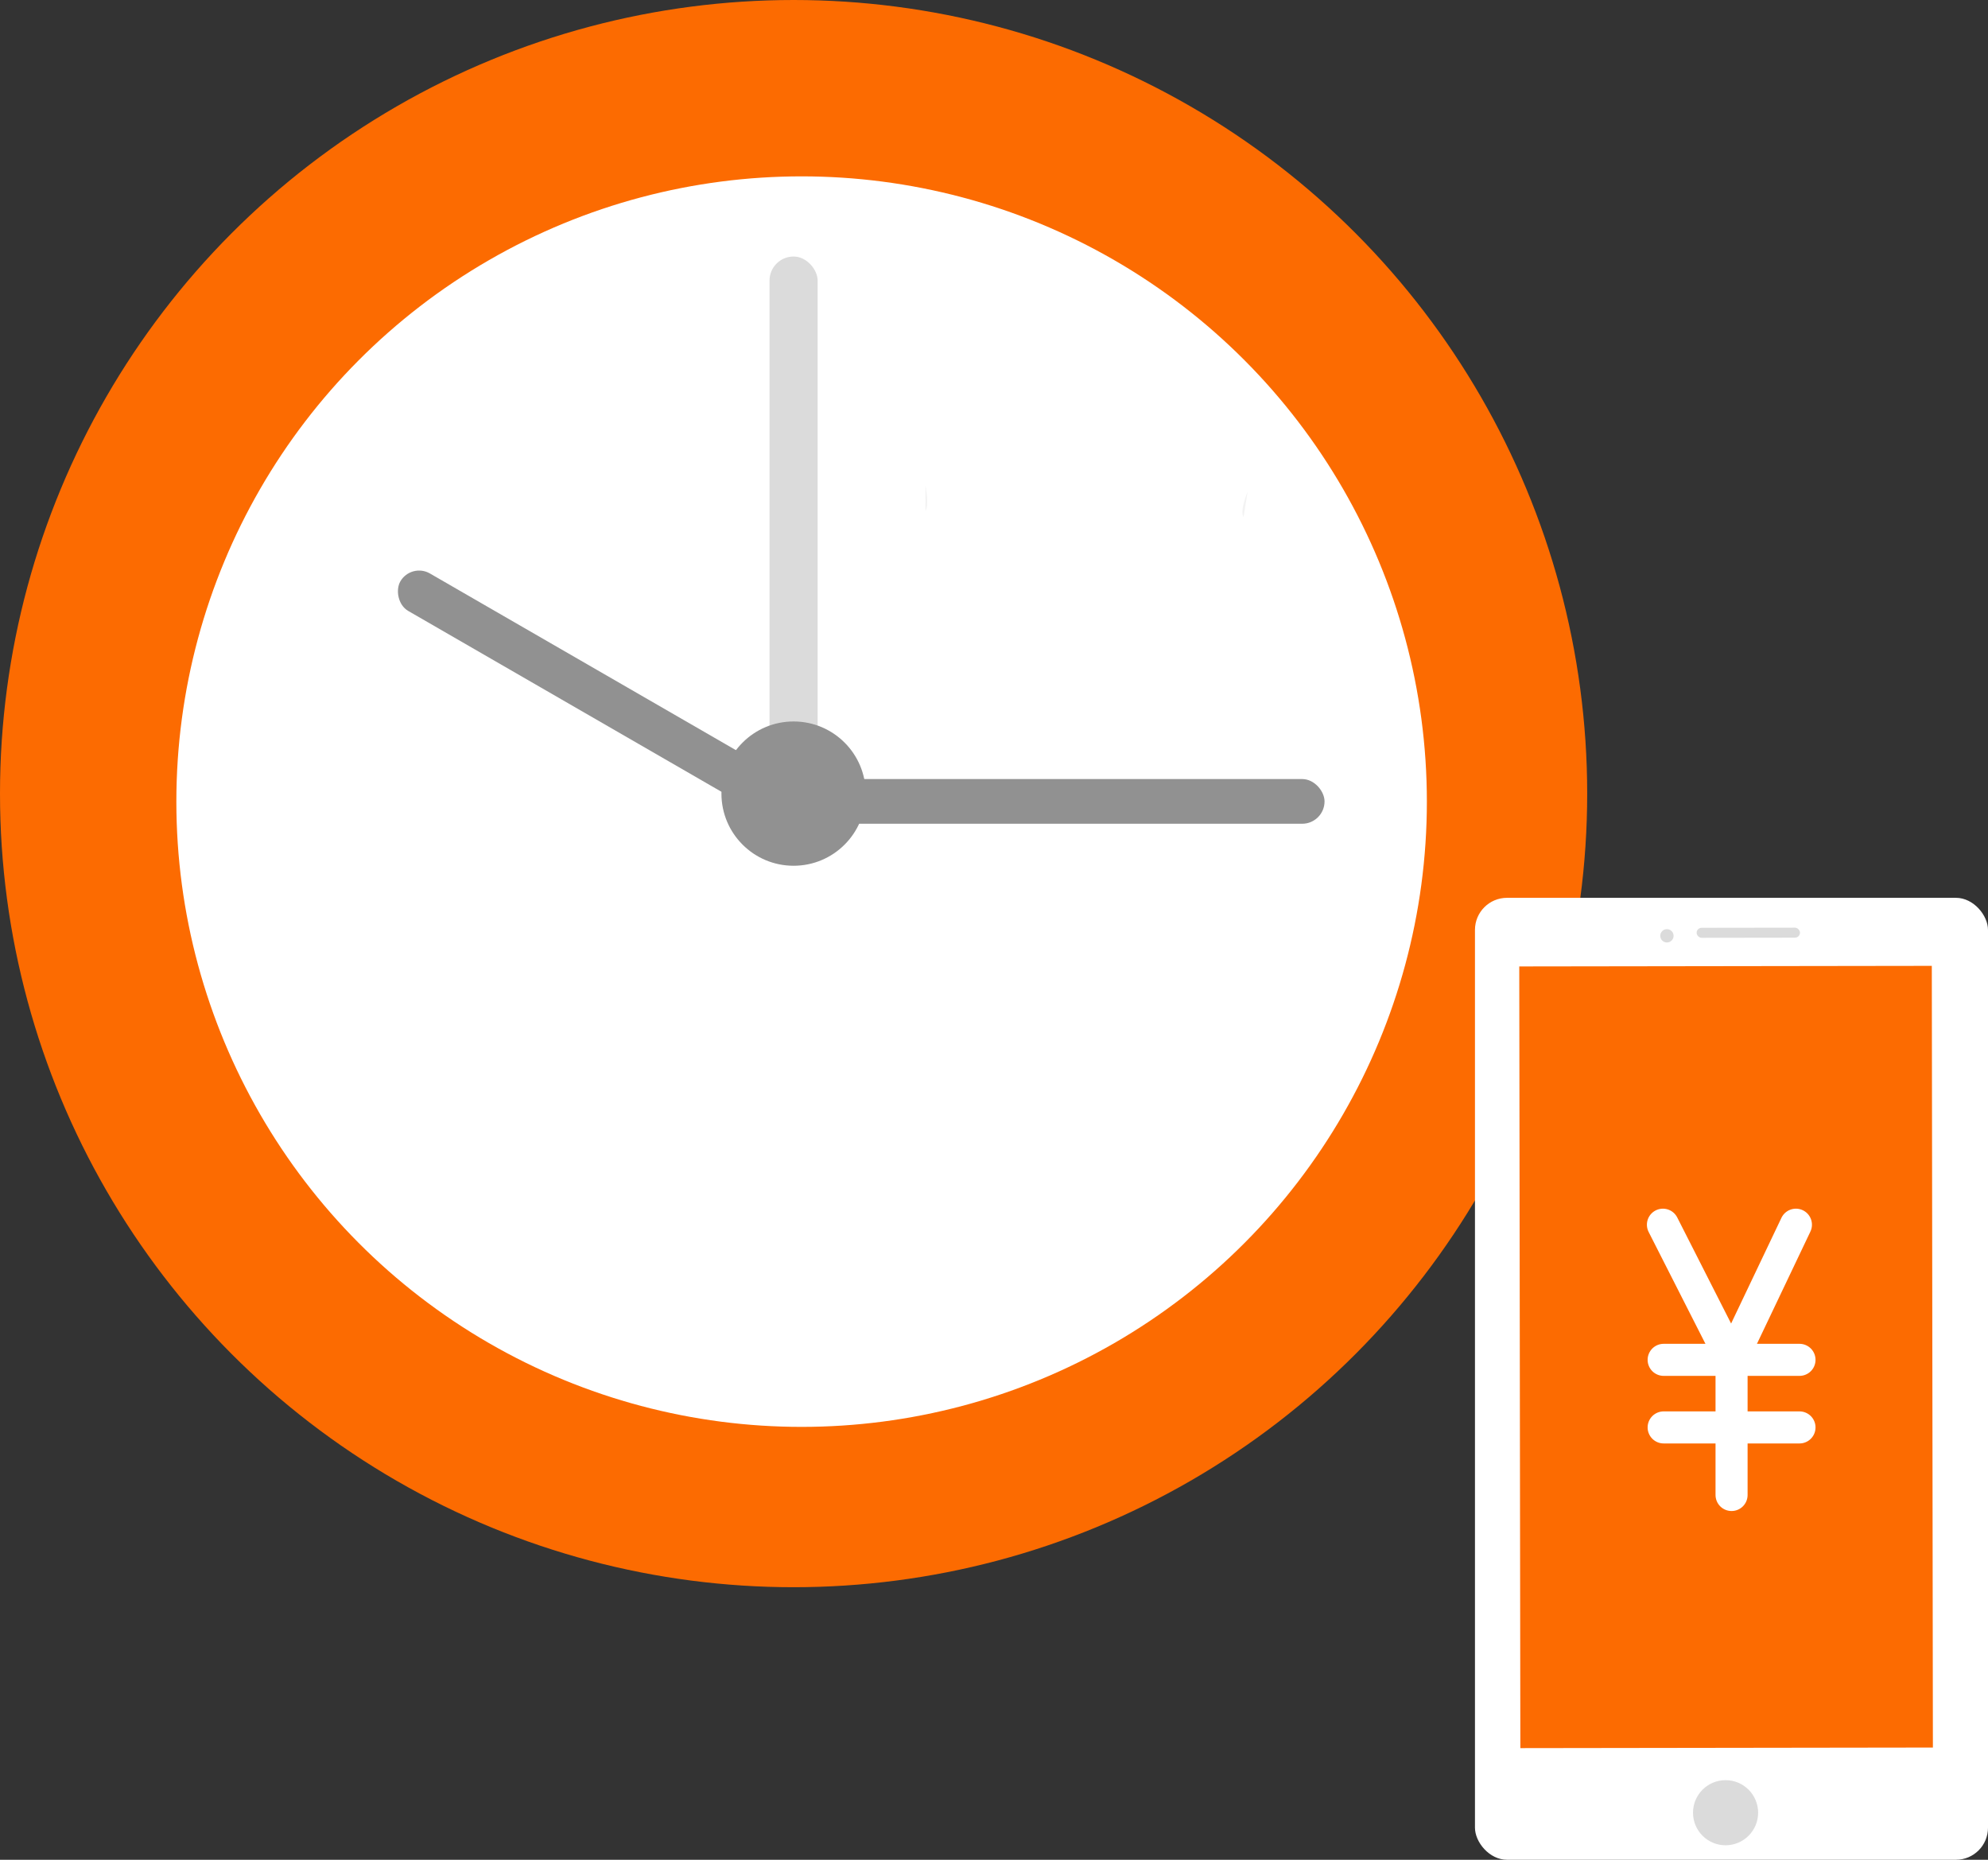 <svg xmlns="http://www.w3.org/2000/svg" width="124" height="116" viewBox="0 0 124 116"><rect x="0" y="0" width="124" height="116" fill="#333333" stroke="none"/><g transform="translate(-103.847 -2331)"><g transform="translate(103.847 2331)"><circle cx="49.5" cy="49.5" r="49.5" transform="translate(0 0)" fill="#fc6b01"/><circle cx="39" cy="39" r="39" transform="translate(11 11)" fill="#fff"/><g transform="translate(24.296 16.139)"><rect width="31.326" height="2.788" rx="1.394" transform="translate(26.995 32.453)" fill="#919191"/><rect width="28.345" height="2.7" rx="1.35" transform="translate(1.35 18.955) rotate(30)" fill="#919191"/><g transform="translate(21.095 0)"><rect width="3" height="35" rx="1.5" transform="translate(2.608 -0.139)" fill="#868686" opacity="0.3"/><circle cx="4.5" cy="4.5" r="4.5" transform="translate(-0.392 28.861)" fill="#919191"/></g></g><path d="M216.8,83.782s-.506,1.21-.254,1.592" transform="translate(-138.98 -53.122)" opacity="0.05"/><path d="M178.108,83.049s.254,1.21,0,1.592" transform="translate(-120.385 -52.769)" opacity="0.05"/></g><g transform="translate(195.639 2387.487)"><g transform="translate(0 0)"><rect width="32" height="60" rx="2" transform="translate(0.208 -0.487)" fill="#fff"/><rect width="25.732" height="48.756" transform="translate(2.971 3.793) rotate(-0.08)" fill="#fc6b01"/><circle cx="2.031" cy="2.031" r="2.031" transform="translate(13.808 54.547)" fill="#dbdbdb"/><circle cx="0.416" cy="0.416" r="0.416" transform="translate(11.765 1.467)" fill="#dbdbdb"/><rect width="6.446" height="0.624" rx="0.312" transform="translate(14.033 1.383) rotate(-0.08)" fill="#dbdbdb"/></g><g transform="translate(11.932 19.902)"><path d="M727.914,242l4.281,8.429v8.429" transform="translate(-727.914 -242)" fill="none" stroke="#fff" stroke-linecap="round" stroke-linejoin="round" stroke-width="2"/><line x1="4.014" y2="8.429" transform="translate(4.281)" fill="none" stroke="#fff" stroke-linecap="round" stroke-linejoin="round" stroke-width="2"/><line x2="8.473" transform="translate(0.045 8.429)" fill="none" stroke="#fff" stroke-linecap="round" stroke-linejoin="round" stroke-width="2"/><line x2="8.473" transform="translate(0.045 12.644)" fill="none" stroke="#fff" stroke-linecap="round" stroke-linejoin="round" stroke-width="2"/></g></g></g></svg>